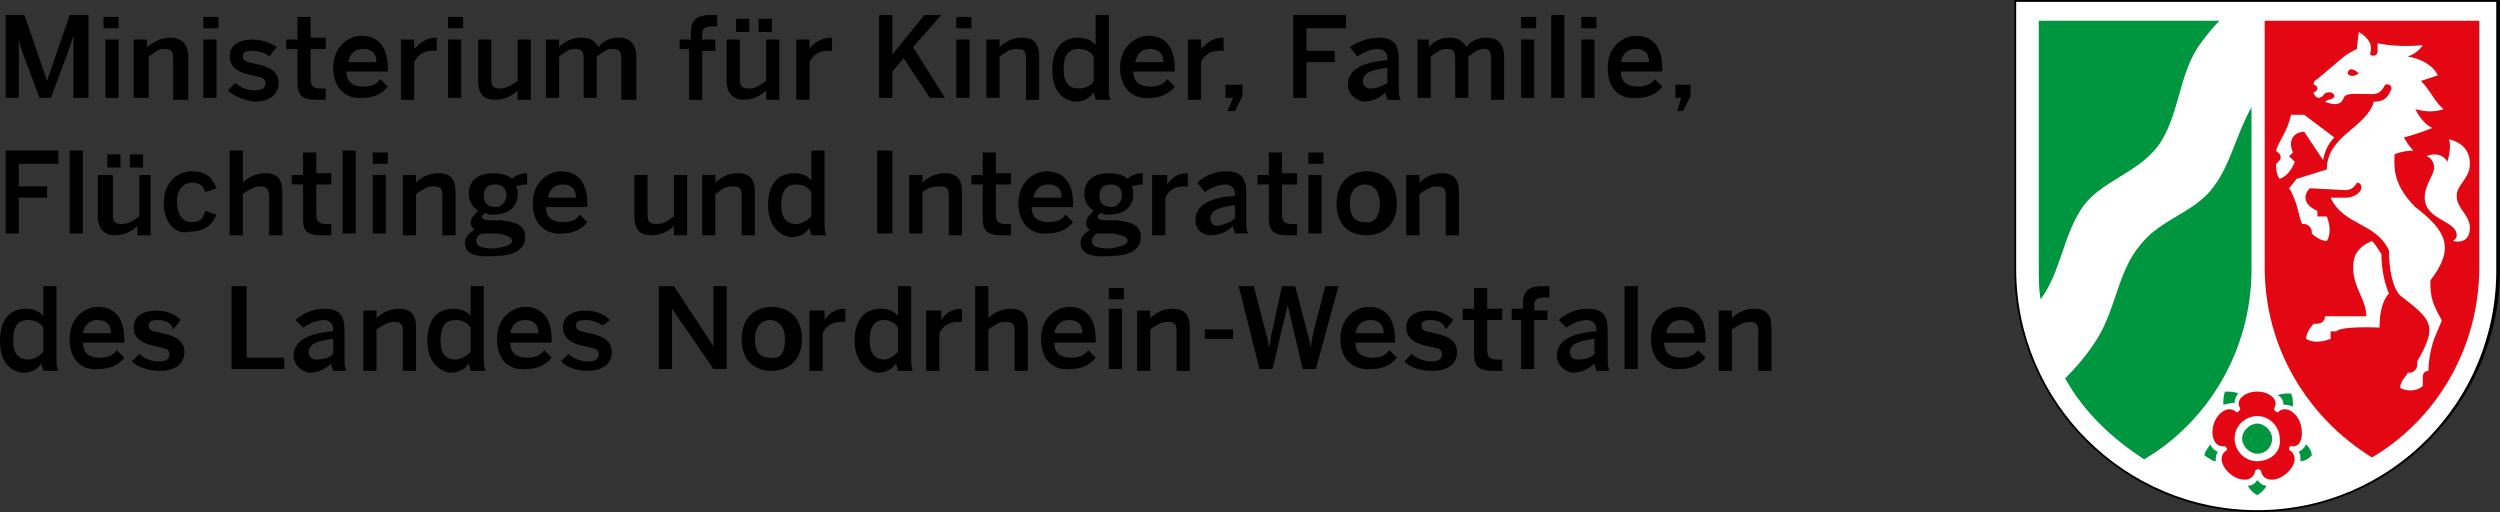 <?xml version="1.0" encoding="UTF-8"?> <!-- Generator: Adobe Illustrator 22.0.1, SVG Export Plug-In . SVG Version: 6.00 Build 0) --> <svg xmlns="http://www.w3.org/2000/svg" xmlns:xlink="http://www.w3.org/1999/xlink" version="1.1" id="Ebene_1" x="0px" y="0px" viewBox="0 0 132.8 27.2" style="enable-background:new 0 0 132.8 27.2;" xml:space="preserve"><rect x="0" y="0" width="132.8" height="27.2" fill="#333333" stroke="none"/> <style type="text/css"> .st0{clip-path:url(#SVGID_2_);} .st1{clip-path:url(#SVGID_4_);} .st2{clip-path:url(#SVGID_6_);} .st3{clip-path:url(#SVGID_8_);} .st4{clip-path:url(#SVGID_10_);} .st5{clip-path:url(#SVGID_12_);} .st6{clip-path:url(#SVGID_14_);} .st7{clip-path:url(#SVGID_16_);} .st8{clip-path:url(#SVGID_18_);} .st9{clip-path:url(#SVGID_20_);} .st10{clip-path:url(#SVGID_22_);} .st11{clip-path:url(#SVGID_24_);} .st12{clip-path:url(#SVGID_26_);} .st13{clip-path:url(#SVGID_28_);} .st14{clip-path:url(#SVGID_30_);} .st15{clip-path:url(#SVGID_32_);} .st16{clip-path:url(#SVGID_32_);fill:#FFFFFF;} .st17{clip-path:url(#SVGID_32_);fill:#009640;} .st18{clip-path:url(#SVGID_32_);fill:#E30613;} </style> <g> <defs> <rect id="SVGID_1_" width="132.8" height="27.2"></rect> </defs> <clipPath id="SVGID_2_"> <use xlink:href="#SVGID_1_" style="overflow:visible;"></use> </clipPath> <path class="st0" d="M132.8,0v14.3c0,7.1-5.8,12.9-12.9,12.9c-7.1,0-12.9-5.8-12.9-12.9V0H132.8z"></path> <path class="st0" d="M0.3,0.8h1l1.2,3.5h0l1.2-3.5h1v4.4H3.9V1.9h0C3.8,2.2,3.7,2.5,3.6,2.8L2.7,5.2H2.1L1.2,2.8 C1.1,2.5,1,2.3,1,1.9h0v3.3H0.3V0.8z"></path> </g> <path d="M5.6,5.2h0.7V2.1H5.6V5.2z M5.5,1.5h0.8V0.9H5.5V1.5z"></path> <g> <defs> <rect id="SVGID_3_" width="132.8" height="27.2"></rect> </defs> <clipPath id="SVGID_4_"> <use xlink:href="#SVGID_3_" style="overflow:visible;"></use> </clipPath> <path class="st1" d="M7.1,2.1h0.7v0.4C8.1,2.3,8.5,2,9,2C9.6,2,10,2.3,10,3v2.3H9.2V3.1c0-0.4-0.1-0.5-0.5-0.5 C8.4,2.6,8.2,2.8,7.9,3v2.2H7.1V2.1z"></path> </g> <path d="M10.8,5.2h0.7V2.1h-0.7V5.2z M10.8,1.5h0.8V0.9h-0.8V1.5z"></path> <g> <defs> <rect id="SVGID_5_" width="132.8" height="27.2"></rect> </defs> <clipPath id="SVGID_6_"> <use xlink:href="#SVGID_5_" style="overflow:visible;"></use> </clipPath> <path class="st2" d="M12.1,4.8l0.4-0.4c0.2,0.2,0.6,0.4,1,0.4c0.4,0,0.6-0.1,0.6-0.4c0-0.3-0.3-0.3-0.7-0.4c-0.5-0.1-1.2-0.3-1.2-1 c0-0.6,0.5-0.9,1.2-0.9c0.6,0,1,0.2,1.3,0.4l-0.4,0.5c-0.2-0.2-0.6-0.3-0.9-0.3c-0.4,0-0.5,0.1-0.5,0.3c0,0.3,0.3,0.3,0.7,0.4 c0.5,0.1,1.2,0.3,1.2,1c0,0.7-0.6,1-1.3,1C12.9,5.3,12.4,5.1,12.1,4.8"></path> <path class="st2" d="M15.8,4.4V2.6h-0.6V2.1h0.6V0.9h0.7v1.1h0.8v0.6h-0.8v1.6c0,0.3,0.1,0.5,0.5,0.5c0.1,0,0.2,0,0.3,0v0.6 c-0.1,0-0.4,0-0.5,0C16,5.3,15.8,5,15.8,4.4"></path> <path class="st2" d="M20,3.3c0-0.5-0.3-0.7-0.7-0.7c-0.4,0-0.7,0.2-0.8,0.7H20z M17.7,3.6c0-1.2,0.9-1.7,1.5-1.7 c0.7,0,1.4,0.4,1.4,1.7v0.2h-2.2c0,0.6,0.4,0.8,0.9,0.8c0.4,0,0.7-0.1,0.9-0.4l0.4,0.4c-0.3,0.4-0.8,0.6-1.3,0.6 C18.5,5.3,17.7,4.8,17.7,3.6"></path> <path class="st2" d="M21.3,2.1h0.7v0.5h0C22.3,2.3,22.6,2,23.2,2h0l0,0.7c0,0-0.2,0-0.2,0c-0.5,0-0.8,0.2-1,0.6v2h-0.7V2.1z"></path> </g> <path d="M23.8,5.2h0.7V2.1h-0.7V5.2z M23.8,1.5h0.8V0.9h-0.8V1.5z"></path> <g> <defs> <rect id="SVGID_7_" width="132.8" height="27.2"></rect> </defs> <clipPath id="SVGID_8_"> <use xlink:href="#SVGID_7_" style="overflow:visible;"></use> </clipPath> <path class="st3" d="M25.4,4.3V2.1h0.7v2.1c0,0.4,0.1,0.5,0.5,0.5c0.3,0,0.6-0.2,0.9-0.4V2.1h0.7v3.2h-0.7V4.8 c-0.2,0.2-0.6,0.5-1.2,0.5C25.7,5.3,25.4,5,25.4,4.3"></path> <path class="st3" d="M29,2.1h0.7v0.4C30,2.2,30.4,2,30.9,2c0.5,0,0.7,0.2,0.9,0.5C32,2.2,32.4,2,32.9,2c0.6,0,0.9,0.4,0.9,1v2.3H33 V3.1c0-0.4-0.1-0.5-0.5-0.5c-0.3,0-0.5,0.2-0.8,0.4v2.2H31V3.1c0-0.4-0.1-0.5-0.5-0.5c-0.3,0-0.5,0.2-0.8,0.4v2.2H29V2.1z"></path> <path class="st3" d="M36.7,2.6h-0.6V2.1h0.6V1.7c0-0.5,0.2-0.9,1-0.9c0.1,0,0.4,0,0.4,0v0.6c0,0-0.2,0-0.3,0 c-0.3,0-0.5,0.1-0.5,0.4v0.3h0.7v0.6h-0.7v2.6h-0.7V2.6z"></path> <path class="st3" d="M40.3,1H41v0.7h-0.7V1z M39.1,1h0.7v0.7h-0.7V1z M38.6,4.3V2.1h0.7v2.1c0,0.4,0.1,0.5,0.5,0.5s0.6-0.2,0.9-0.4 V2.1h0.7v3.2h-0.7V4.8c-0.2,0.2-0.6,0.5-1.2,0.5C39,5.3,38.6,5,38.6,4.3"></path> <path class="st3" d="M42.3,2.1H43v0.5h0C43.2,2.3,43.6,2,44.2,2h0l0,0.7c0,0-0.2,0-0.2,0c-0.5,0-0.8,0.2-1,0.6v2h-0.7V2.1z"></path> </g> <polygon points="46.7,0.8 47.4,0.8 47.4,2.9 49.1,0.8 50,0.8 48.5,2.5 50.2,5.2 49.4,5.2 48,3.1 47.4,3.8 47.4,5.2 46.7,5.2 "></polygon> <path d="M50.8,5.2h0.7V2.1h-0.7V5.2z M50.8,1.5h0.8V0.9h-0.8V1.5z"></path> <g> <defs> <rect id="SVGID_9_" width="132.8" height="27.2"></rect> </defs> <clipPath id="SVGID_10_"> <use xlink:href="#SVGID_9_" style="overflow:visible;"></use> </clipPath> <path class="st4" d="M52.4,2.1h0.7v0.4C53.3,2.3,53.7,2,54.3,2c0.6,0,0.9,0.3,0.9,1v2.3h-0.7V3.1c0-0.4-0.1-0.5-0.5-0.5 S53.4,2.8,53.1,3v2.2h-0.7V2.1z"></path> <path class="st4" d="M58.1,4.3V3c-0.2-0.3-0.5-0.4-0.8-0.4c-0.6,0-0.8,0.4-0.8,1.1c0,0.7,0.3,1,0.8,1C57.7,4.7,58,4.5,58.1,4.3 M55.9,3.7c0-1.1,0.5-1.7,1.4-1.7c0.3,0,0.7,0.1,0.9,0.4V0.8h0.7v3.7c0,0.4,0,0.6,0.1,0.8h-0.8c0-0.1-0.1-0.3-0.1-0.4 c-0.2,0.3-0.5,0.5-1,0.5C56.4,5.3,55.9,4.8,55.9,3.7"></path> <path class="st4" d="M61.8,3.3c0-0.5-0.3-0.7-0.7-0.7c-0.4,0-0.7,0.2-0.8,0.7H61.8z M59.5,3.6c0-1.2,0.9-1.7,1.5-1.7 c0.7,0,1.4,0.4,1.4,1.7v0.2h-2.2c0,0.6,0.4,0.8,0.9,0.8c0.4,0,0.7-0.1,0.9-0.4l0.4,0.4c-0.3,0.4-0.8,0.6-1.3,0.6 C60.3,5.3,59.5,4.8,59.5,3.6"></path> <path class="st4" d="M63.1,2.1h0.7v0.5h0C64.1,2.3,64.4,2,65,2h0l0,0.7c0,0-0.2,0-0.2,0c-0.5,0-0.8,0.2-1,0.6v2h-0.7V2.1z"></path> </g> <polygon points="65.1,4.5 65.1,5.2 65.5,5.2 65.2,5.9 65.6,5.9 66,5.1 66,4.5 "></polygon> <polygon points="68.7,0.8 71.5,0.8 71.5,1.5 69.4,1.5 69.4,2.7 70.9,2.7 70.9,3.3 69.4,3.3 69.4,5.2 68.7,5.2 "></polygon> <g> <defs> <rect id="SVGID_11_" width="132.8" height="27.2"></rect> </defs> <clipPath id="SVGID_12_"> <use xlink:href="#SVGID_11_" style="overflow:visible;"></use> </clipPath> <path class="st5" d="M73.7,4.4V3.6c-0.9,0.1-1.3,0.3-1.3,0.7c0,0.3,0.2,0.4,0.4,0.4C73.1,4.7,73.4,4.6,73.7,4.4 M71.6,4.5 c0-0.7,0.6-1.2,2.1-1.3V3.1c0-0.3-0.2-0.5-0.5-0.5c-0.4,0-0.8,0.2-1.1,0.4l-0.4-0.5C72,2.3,72.6,2,73.2,2c0.9,0,1.1,0.4,1.1,1.2 v1.3c0,0.4,0,0.6,0.1,0.8h-0.7c0-0.1-0.1-0.2-0.1-0.4c-0.3,0.3-0.7,0.5-1.2,0.5C72,5.3,71.6,5,71.6,4.5"></path> <path class="st5" d="M75.2,2.1h0.7v0.4C76.2,2.2,76.5,2,77,2c0.5,0,0.7,0.2,0.9,0.5C78.1,2.2,78.5,2,79,2c0.6,0,0.9,0.4,0.9,1v2.3 h-0.7V3.1c0-0.4-0.1-0.5-0.4-0.5c-0.3,0-0.5,0.2-0.8,0.4v2.2h-0.7V3.1c0-0.4-0.1-0.5-0.5-0.5c-0.3,0-0.5,0.2-0.8,0.4v2.2h-0.7V2.1z "></path> </g> <path d="M80.8,5.2h0.7V2.1h-0.7V5.2z M80.8,1.5h0.8V0.9h-0.8V1.5z"></path> <rect x="82.4" y="0.8" width="0.7" height="4.4"></rect> <path d="M84,5.2h0.7V2.1H84V5.2z M84,1.5h0.8V0.9H84V1.5z"></path> <g> <defs> <rect id="SVGID_13_" width="132.8" height="27.2"></rect> </defs> <clipPath id="SVGID_14_"> <use xlink:href="#SVGID_13_" style="overflow:visible;"></use> </clipPath> <path class="st6" d="M87.6,3.3c0-0.5-0.3-0.7-0.7-0.7c-0.4,0-0.7,0.2-0.8,0.7H87.6z M85.4,3.6c0-1.2,0.9-1.7,1.5-1.7 c0.7,0,1.4,0.4,1.4,1.7v0.2h-2.2c0,0.6,0.4,0.8,0.9,0.8c0.4,0,0.7-0.1,0.9-0.4l0.4,0.4c-0.3,0.4-0.8,0.6-1.3,0.6 C86.1,5.3,85.4,4.8,85.4,3.6"></path> </g> <polygon points="89,4.5 89,5.2 89.3,5.2 89.1,5.9 89.4,5.9 89.8,5.1 89.8,4.5 "></polygon> <polygon points="0.3,8 0.3,12.4 1,12.4 1,10.5 2.5,10.5 2.5,9.9 1,9.9 1,8.7 3.1,8.7 3.1,8 "></polygon> <rect x="3.7" y="8" width="0.7" height="4.4"></rect> <g> <defs> <rect id="SVGID_15_" width="132.8" height="27.2"></rect> </defs> <clipPath id="SVGID_16_"> <use xlink:href="#SVGID_15_" style="overflow:visible;"></use> </clipPath> <path class="st7" d="M6.9,8.2h0.7v0.7H6.9V8.2z M5.7,8.2h0.7v0.7H5.7V8.2z M5.2,11.5V9.3H6v2.1c0,0.4,0.1,0.5,0.5,0.5 c0.3,0,0.6-0.2,0.9-0.4V9.3H8v3.2H7.3V12c-0.2,0.2-0.6,0.5-1.2,0.5C5.6,12.5,5.2,12.2,5.2,11.5"></path> <path class="st7" d="M8.7,10.8c0-1.2,0.8-1.7,1.5-1.7c0.8,0,1.1,0.4,1.3,0.9l-0.6,0.2c-0.1-0.4-0.4-0.5-0.7-0.5 c-0.4,0-0.8,0.3-0.8,1c0,0.7,0.3,1.1,0.8,1.1c0.3,0,0.6-0.1,0.7-0.6l0.6,0.2c-0.2,0.5-0.6,0.9-1.4,0.9C9.5,12.5,8.7,12,8.7,10.8"></path> <path class="st7" d="M12.2,8h0.7v1.7c0.2-0.2,0.6-0.5,1.2-0.5c0.6,0,0.9,0.3,0.9,1v2.3h-0.7v-2.1c0-0.4-0.2-0.5-0.5-0.5 c-0.3,0-0.6,0.2-0.9,0.4v2.2h-0.7V8z"></path> <path class="st7" d="M16.1,11.6V9.8h-0.6V9.3h0.6V8.1h0.7v1.1h0.8v0.6h-0.8v1.6c0,0.3,0.1,0.5,0.5,0.5c0.1,0,0.2,0,0.3,0v0.6 c-0.1,0-0.4,0-0.5,0C16.2,12.5,16.1,12.2,16.1,11.6"></path> </g> <rect x="18.2" y="8" width="0.7" height="4.4"></rect> <path d="M19.8,12.4h0.7V9.3h-0.7V12.4z M19.8,8.7h0.8V8.1h-0.8V8.7z"></path> <g> <defs> <rect id="SVGID_17_" width="132.8" height="27.2"></rect> </defs> <clipPath id="SVGID_18_"> <use xlink:href="#SVGID_17_" style="overflow:visible;"></use> </clipPath> <path class="st8" d="M21.4,9.3h0.7v0.4c0.2-0.2,0.6-0.5,1.2-0.5c0.6,0,0.9,0.3,0.9,1v2.3h-0.7v-2.1c0-0.4-0.1-0.5-0.5-0.5 c-0.3,0-0.6,0.2-0.9,0.4v2.2h-0.7V9.3z"></path> <path class="st8" d="M26.9,10.4c0-0.4-0.2-0.6-0.6-0.6c-0.4,0-0.6,0.2-0.6,0.6s0.2,0.6,0.7,0.6C26.6,11,26.9,10.7,26.9,10.4 M27.2,12.8c0-0.2-0.2-0.3-0.8-0.4l-0.6,0c-0.1,0-0.1,0-0.2,0c-0.2,0.1-0.3,0.2-0.3,0.4c0,0.3,0.3,0.4,1,0.4 C26.9,13.1,27.2,13,27.2,12.8 M24.7,12.9c0-0.3,0.2-0.5,0.5-0.7C25.1,12.1,25,12,25,11.8c0-0.2,0.2-0.4,0.4-0.6 c-0.3-0.2-0.5-0.5-0.5-0.9c0-0.7,0.5-1.1,1.3-1.1c0.4,0,0.8,0.1,1,0.3c0.2-0.2,0.5-0.3,0.8-0.3v0.6c-0.1,0-0.3,0-0.6,0.1 c0.1,0.1,0.1,0.3,0.1,0.4c0,0.7-0.5,1.1-1.3,1.1c-0.2,0-0.3,0-0.4-0.1c-0.1,0.1-0.2,0.1-0.2,0.2c0,0.1,0.1,0.2,0.4,0.2l0.6,0 c0.9,0.1,1.3,0.3,1.3,0.9c0,0.7-0.7,1-1.6,1C25.1,13.7,24.7,13.4,24.7,12.9"></path> <path class="st8" d="M30.6,10.5c0-0.5-0.3-0.7-0.7-0.7c-0.4,0-0.7,0.2-0.8,0.7H30.6z M28.3,10.8c0-1.2,0.9-1.7,1.5-1.7 c0.7,0,1.4,0.4,1.4,1.7v0.2h-2.2c0,0.6,0.4,0.8,0.9,0.8c0.4,0,0.7-0.1,0.9-0.4l0.4,0.4c-0.3,0.4-0.8,0.6-1.3,0.6 C29.1,12.5,28.3,12,28.3,10.8"></path> <path class="st8" d="M33.7,11.5V9.3h0.7v2.1c0,0.4,0.1,0.5,0.5,0.5s0.6-0.2,0.9-0.4V9.3h0.7v3.2h-0.7V12c-0.2,0.2-0.6,0.5-1.2,0.5 C34,12.5,33.7,12.2,33.7,11.5"></path> <path class="st8" d="M37.3,9.3h0.7v0.4c0.2-0.2,0.6-0.5,1.2-0.5c0.6,0,0.9,0.3,0.9,1v2.3h-0.7v-2.1c0-0.4-0.1-0.5-0.5-0.5 s-0.6,0.2-0.9,0.4v2.2h-0.7V9.3z"></path> <path class="st8" d="M43.1,11.5v-1.3c-0.2-0.3-0.5-0.4-0.8-0.4c-0.6,0-0.8,0.4-0.8,1.1c0,0.7,0.3,1,0.8,1 C42.6,11.9,42.9,11.7,43.1,11.5 M40.8,10.9c0-1.1,0.5-1.7,1.4-1.7c0.3,0,0.7,0.1,0.9,0.4V8h0.7v3.7c0,0.4,0,0.6,0.1,0.8h-0.8 c0-0.1-0.1-0.3-0.1-0.4c-0.2,0.3-0.5,0.5-1,0.5C41.4,12.5,40.8,12,40.8,10.9"></path> </g> <rect x="46.6" y="8" width="0.8" height="4.4"></rect> <g> <defs> <rect id="SVGID_19_" width="132.8" height="27.2"></rect> </defs> <clipPath id="SVGID_20_"> <use xlink:href="#SVGID_19_" style="overflow:visible;"></use> </clipPath> <path class="st9" d="M48.3,9.3H49v0.4c0.2-0.2,0.6-0.5,1.2-0.5c0.6,0,0.9,0.3,0.9,1v2.3h-0.7v-2.1c0-0.4-0.1-0.5-0.5-0.5 S49.3,10,49,10.2v2.2h-0.7V9.3z"></path> <path class="st9" d="M52.2,11.6V9.8h-0.6V9.3h0.6V8.1h0.7v1.1h0.8v0.6h-0.8v1.6c0,0.3,0.1,0.5,0.5,0.5c0.1,0,0.2,0,0.3,0v0.6 c-0.1,0-0.4,0-0.5,0C52.4,12.5,52.2,12.2,52.2,11.6"></path> <path class="st9" d="M56.4,10.5c0-0.5-0.3-0.7-0.7-0.7c-0.4,0-0.7,0.2-0.8,0.7H56.4z M54.1,10.8c0-1.2,0.9-1.7,1.5-1.7 c0.7,0,1.4,0.4,1.4,1.7v0.2h-2.2c0,0.6,0.4,0.8,0.9,0.8c0.4,0,0.7-0.1,0.9-0.4l0.4,0.4c-0.3,0.4-0.8,0.6-1.3,0.6 C54.9,12.5,54.1,12,54.1,10.8"></path> <path class="st9" d="M59.6,10.4c0-0.4-0.2-0.6-0.6-0.6c-0.4,0-0.6,0.2-0.6,0.6s0.2,0.6,0.7,0.6C59.3,11,59.6,10.7,59.6,10.4 M59.9,12.8c0-0.2-0.2-0.3-0.8-0.4l-0.6,0c-0.1,0-0.1,0-0.2,0c-0.2,0.1-0.3,0.2-0.3,0.4c0,0.3,0.3,0.4,1,0.4 C59.5,13.1,59.9,13,59.9,12.8 M57.4,12.9c0-0.3,0.2-0.5,0.5-0.7c-0.2-0.1-0.2-0.2-0.2-0.4c0-0.2,0.2-0.4,0.4-0.6 c-0.3-0.2-0.5-0.5-0.5-0.9c0-0.7,0.5-1.1,1.3-1.1c0.4,0,0.8,0.1,1,0.3c0.2-0.2,0.5-0.3,0.8-0.3v0.6c-0.1,0-0.3,0-0.6,0.1 c0.1,0.1,0.1,0.3,0.1,0.4c0,0.7-0.5,1.1-1.3,1.1c-0.2,0-0.3,0-0.4-0.1c-0.1,0.1-0.2,0.1-0.2,0.2c0,0.1,0.1,0.2,0.4,0.2l0.6,0 c0.9,0.1,1.3,0.3,1.3,0.9c0,0.7-0.7,1-1.6,1C57.8,13.7,57.4,13.4,57.4,12.9"></path> <path class="st9" d="M61.2,9.3H62v0.5h0c0.2-0.3,0.5-0.6,1.1-0.6h0l0,0.7c0,0-0.2,0-0.2,0c-0.5,0-0.8,0.2-1,0.6v2h-0.7V9.3z"></path> <path class="st9" d="M65.6,11.6v-0.7c-0.9,0.1-1.3,0.3-1.3,0.7c0,0.3,0.2,0.4,0.4,0.4C65.1,11.9,65.4,11.8,65.6,11.6 M63.5,11.7 c0-0.7,0.6-1.2,2.1-1.3v-0.1c0-0.3-0.2-0.5-0.5-0.5c-0.4,0-0.8,0.2-1.1,0.4l-0.4-0.5c0.3-0.3,0.9-0.6,1.5-0.6 c0.9,0,1.1,0.4,1.1,1.2v1.3c0,0.4,0,0.6,0.1,0.8h-0.7c0-0.1-0.1-0.2-0.1-0.4c-0.3,0.3-0.7,0.5-1.2,0.5 C63.9,12.5,63.5,12.2,63.5,11.7"></path> <path class="st9" d="M67.4,11.6V9.8h-0.6V9.3h0.6V8.1h0.7v1.1h0.8v0.6h-0.8v1.6c0,0.3,0.1,0.5,0.5,0.5c0.1,0,0.2,0,0.3,0v0.6 c-0.1,0-0.4,0-0.5,0C67.6,12.5,67.4,12.2,67.4,11.6"></path> </g> <path d="M69.5,12.4h0.7V9.3h-0.7V12.4z M69.5,8.7h0.8V8.1h-0.8V8.7z"></path> <g> <defs> <rect id="SVGID_21_" width="132.8" height="27.2"></rect> </defs> <clipPath id="SVGID_22_"> <use xlink:href="#SVGID_21_" style="overflow:visible;"></use> </clipPath> <path class="st10" d="M73.3,10.8c0-0.6-0.3-1-0.8-1c-0.5,0-0.8,0.4-0.8,1c0,0.6,0.2,1,0.8,1C73,11.9,73.3,11.5,73.3,10.8 M71,10.8 c0-1.2,0.8-1.7,1.6-1.7c0.8,0,1.6,0.5,1.6,1.7c0,1.2-0.8,1.7-1.6,1.7C71.7,12.5,71,12,71,10.8"></path> <path class="st10" d="M74.7,9.3h0.7v0.4c0.2-0.2,0.6-0.5,1.2-0.5c0.6,0,0.9,0.3,0.9,1v2.3h-0.7v-2.1c0-0.4-0.1-0.5-0.5-0.5 c-0.3,0-0.6,0.2-0.9,0.4v2.2h-0.7V9.3z"></path> <path class="st10" d="M2.3,18.7v-1.3C2.1,17.1,1.8,17,1.5,17c-0.6,0-0.8,0.4-0.8,1.1c0,0.7,0.3,1,0.8,1C1.8,19.1,2.1,18.9,2.3,18.7 M0,18.1c0-1.1,0.5-1.7,1.4-1.7c0.3,0,0.7,0.1,0.9,0.4v-1.6H3v3.7c0,0.4,0,0.6,0.1,0.8H2.3c0-0.1-0.1-0.3-0.1-0.4 c-0.2,0.3-0.5,0.5-1,0.5C0.5,19.7,0,19.2,0,18.1"></path> <path class="st10" d="M5.9,17.7c0-0.5-0.3-0.7-0.7-0.7c-0.4,0-0.7,0.2-0.8,0.7H5.9z M3.7,18c0-1.2,0.9-1.7,1.5-1.7 c0.7,0,1.4,0.4,1.4,1.7v0.2H4.4c0,0.6,0.4,0.8,0.9,0.8c0.4,0,0.7-0.1,0.9-0.4l0.4,0.4c-0.3,0.4-0.8,0.6-1.3,0.6 C4.4,19.7,3.7,19.2,3.7,18"></path> <path class="st10" d="M7,19.2l0.4-0.4c0.2,0.2,0.6,0.4,1,0.4c0.4,0,0.6-0.1,0.6-0.4c0-0.3-0.3-0.3-0.7-0.4c-0.5-0.1-1.2-0.3-1.2-1 c0-0.6,0.5-0.9,1.2-0.9c0.6,0,1,0.2,1.3,0.5l-0.4,0.5C9.1,17.1,8.7,17,8.4,17c-0.4,0-0.5,0.1-0.5,0.3c0,0.3,0.3,0.3,0.7,0.4 c0.5,0.1,1.2,0.3,1.2,1c0,0.7-0.6,1-1.3,1C7.9,19.7,7.3,19.5,7,19.2"></path> </g> <polygon points="12.3,15.2 13.1,15.2 13.1,19 15.1,19 15.1,19.6 12.3,19.6 "></polygon> <g> <defs> <rect id="SVGID_23_" width="132.8" height="27.2"></rect> </defs> <clipPath id="SVGID_24_"> <use xlink:href="#SVGID_23_" style="overflow:visible;"></use> </clipPath> <path class="st11" d="M17.7,18.8V18c-0.9,0.1-1.3,0.3-1.3,0.7c0,0.3,0.2,0.4,0.4,0.4C17.2,19.1,17.5,19,17.7,18.8 M15.6,18.9 c0-0.7,0.6-1.2,2.1-1.3v-0.1c0-0.3-0.2-0.5-0.5-0.5c-0.4,0-0.8,0.2-1.1,0.4L15.7,17c0.3-0.3,0.9-0.6,1.5-0.6c0.9,0,1.1,0.4,1.1,1.2 v1.3c0,0.4,0,0.6,0.1,0.8h-0.7c0-0.1-0.1-0.2-0.1-0.4c-0.3,0.3-0.7,0.5-1.2,0.5C16,19.7,15.6,19.4,15.6,18.9"></path> <path class="st11" d="M19.2,16.5H20v0.4c0.2-0.2,0.6-0.5,1.2-0.5c0.6,0,0.9,0.3,0.9,1v2.3h-0.7v-2.1c0-0.4-0.1-0.5-0.5-0.5 c-0.3,0-0.6,0.2-0.9,0.4v2.2h-0.7V16.5z"></path> <path class="st11" d="M25,18.7v-1.3c-0.2-0.3-0.5-0.4-0.8-0.4c-0.6,0-0.8,0.4-0.8,1.1c0,0.7,0.3,1,0.8,1 C24.5,19.1,24.8,18.9,25,18.7 M22.7,18.1c0-1.1,0.5-1.7,1.4-1.7c0.3,0,0.7,0.1,0.9,0.4v-1.6h0.7v3.7c0,0.4,0,0.6,0.1,0.8h-0.8 c0-0.1-0.1-0.3-0.1-0.4c-0.2,0.3-0.5,0.5-1,0.5C23.3,19.7,22.7,19.2,22.7,18.1"></path> <path class="st11" d="M28.6,17.7c0-0.5-0.3-0.7-0.7-0.7c-0.4,0-0.7,0.2-0.8,0.7H28.6z M26.4,18c0-1.2,0.9-1.7,1.5-1.7 c0.7,0,1.4,0.4,1.4,1.7v0.2h-2.2c0,0.6,0.4,0.8,0.9,0.8c0.4,0,0.7-0.1,0.9-0.4l0.4,0.4c-0.3,0.4-0.8,0.6-1.3,0.6 C27.1,19.7,26.4,19.2,26.4,18"></path> <path class="st11" d="M29.8,19.2l0.4-0.4c0.2,0.2,0.6,0.4,1,0.4c0.4,0,0.6-0.1,0.6-0.4c0-0.3-0.3-0.3-0.7-0.4 c-0.5-0.1-1.2-0.3-1.2-1c0-0.6,0.5-0.9,1.2-0.9c0.6,0,1,0.2,1.3,0.5L32,17.3c-0.2-0.2-0.6-0.3-0.9-0.3c-0.4,0-0.5,0.1-0.5,0.3 c0,0.3,0.3,0.3,0.7,0.4c0.5,0.1,1.2,0.3,1.2,1c0,0.7-0.6,1-1.3,1C30.6,19.7,30.1,19.5,29.8,19.2"></path> </g> <polygon points="35,15.2 35.8,15.2 37.9,18.4 37.9,18.4 37.9,15.2 38.6,15.2 38.6,19.6 37.9,19.6 35.7,16.4 35.7,16.4 35.7,19.6 35,19.6 "></polygon> <g> <defs> <rect id="SVGID_25_" width="132.8" height="27.2"></rect> </defs> <clipPath id="SVGID_26_"> <use xlink:href="#SVGID_25_" style="overflow:visible;"></use> </clipPath> <path class="st12" d="M41.7,18c0-0.6-0.3-1-0.8-1c-0.5,0-0.8,0.4-0.8,1c0,0.6,0.2,1,0.8,1C41.5,19.1,41.7,18.7,41.7,18 M39.4,18 c0-1.2,0.8-1.7,1.6-1.7c0.8,0,1.6,0.5,1.6,1.7c0,1.2-0.8,1.7-1.6,1.7C40.1,19.7,39.4,19.2,39.4,18"></path> <path class="st12" d="M43.1,16.5h0.7V17h0c0.2-0.3,0.5-0.6,1.1-0.6h0l0,0.7c0,0-0.2,0-0.2,0c-0.5,0-0.8,0.2-1,0.6v2h-0.7V16.5z"></path> <path class="st12" d="M47.7,18.7v-1.3C47.5,17.1,47.2,17,47,17c-0.6,0-0.8,0.4-0.8,1.1c0,0.7,0.3,1,0.8,1 C47.2,19.1,47.5,18.9,47.7,18.7 M45.4,18.1c0-1.1,0.5-1.7,1.4-1.7c0.3,0,0.7,0.1,0.9,0.4v-1.6h0.7v3.7c0,0.4,0,0.6,0.1,0.8h-0.8 c0-0.1-0.1-0.3-0.1-0.4c-0.2,0.3-0.5,0.5-1,0.5C46,19.7,45.4,19.2,45.4,18.1"></path> <path class="st12" d="M49.3,16.5H50V17h0c0.2-0.3,0.5-0.6,1.1-0.6h0l0,0.7c0,0-0.2,0-0.2,0c-0.5,0-0.8,0.2-1,0.6v2h-0.7V16.5z"></path> <path class="st12" d="M51.8,15.2h0.7v1.7c0.2-0.2,0.6-0.5,1.2-0.5c0.6,0,0.9,0.3,0.9,1v2.3h-0.7v-2.1c0-0.4-0.1-0.5-0.5-0.5 s-0.6,0.2-0.9,0.4v2.2h-0.7V15.2z"></path> <path class="st12" d="M57.5,17.7c0-0.5-0.3-0.7-0.7-0.7c-0.4,0-0.7,0.2-0.8,0.7H57.5z M55.3,18c0-1.2,0.9-1.7,1.5-1.7 c0.7,0,1.4,0.4,1.4,1.7v0.2H56c0,0.6,0.4,0.8,0.9,0.8c0.4,0,0.7-0.1,0.9-0.4l0.4,0.4c-0.3,0.4-0.8,0.6-1.3,0.6 C56,19.7,55.3,19.2,55.3,18"></path> </g> <path d="M58.9,19.6h0.7v-3.2h-0.7V19.6z M58.9,15.9h0.8v-0.6h-0.8V15.9z"></path> <g> <defs> <rect id="SVGID_27_" width="132.8" height="27.2"></rect> </defs> <clipPath id="SVGID_28_"> <use xlink:href="#SVGID_27_" style="overflow:visible;"></use> </clipPath> <path class="st13" d="M60.4,16.5h0.7v0.4c0.2-0.2,0.6-0.5,1.2-0.5c0.6,0,0.9,0.3,0.9,1v2.3h-0.7v-2.1c0-0.4-0.1-0.5-0.5-0.5 s-0.6,0.2-0.9,0.4v2.2h-0.7V16.5z"></path> </g> <rect x="64" y="17.5" width="1.5" height="0.5"></rect> <g> <defs> <rect id="SVGID_29_" width="132.8" height="27.2"></rect> </defs> <clipPath id="SVGID_30_"> <use xlink:href="#SVGID_29_" style="overflow:visible;"></use> </clipPath> <path class="st14" d="M65.8,15.2h0.8l0.6,2.3c0.1,0.4,0.2,0.7,0.2,1h0c0.1-0.3,0.1-0.7,0.2-1l0.5-2.3h0.7l0.6,2.3 c0.1,0.4,0.2,0.6,0.2,1h0c0.1-0.4,0.1-0.6,0.2-1l0.6-2.3h0.7l-1.2,4.4h-0.7l-0.8-3.4h0l-0.8,3.4h-0.7L65.8,15.2z"></path> <path class="st14" d="M73.5,17.7c0-0.5-0.3-0.7-0.7-0.7c-0.4,0-0.7,0.2-0.8,0.7H73.5z M71.2,18c0-1.2,0.9-1.7,1.5-1.7 c0.7,0,1.4,0.4,1.4,1.7v0.2H72c0,0.6,0.4,0.8,0.9,0.8c0.4,0,0.7-0.1,0.9-0.4l0.4,0.4c-0.3,0.4-0.8,0.6-1.3,0.6 C72,19.7,71.2,19.2,71.2,18"></path> <path class="st14" d="M74.6,19.2l0.4-0.4c0.2,0.2,0.6,0.4,1,0.4c0.4,0,0.6-0.1,0.6-0.4c0-0.3-0.3-0.3-0.7-0.4 c-0.5-0.1-1.2-0.3-1.2-1c0-0.6,0.5-0.9,1.2-0.9c0.6,0,1,0.2,1.3,0.5l-0.4,0.5C76.7,17.1,76.3,17,76,17c-0.4,0-0.5,0.1-0.5,0.3 c0,0.3,0.3,0.3,0.7,0.4c0.5,0.1,1.2,0.3,1.2,1c0,0.7-0.6,1-1.3,1C75.4,19.7,74.9,19.5,74.6,19.2"></path> <path class="st14" d="M78.3,18.8V17h-0.6v-0.6h0.6v-1.1H79v1.1h0.8V17H79v1.6c0,0.3,0.1,0.5,0.5,0.5c0.1,0,0.2,0,0.3,0v0.6 c-0.1,0-0.4,0-0.5,0C78.5,19.7,78.3,19.4,78.3,18.8"></path> <path class="st14" d="M80.9,17h-0.6v-0.6h0.6v-0.3c0-0.5,0.2-0.9,1-0.9c0.1,0,0.4,0,0.4,0v0.6c0,0-0.2,0-0.3,0 c-0.3,0-0.5,0.1-0.5,0.4v0.3h0.7V17h-0.7v2.6h-0.7V17z"></path> <path class="st14" d="M84.7,18.8V18c-0.9,0.1-1.3,0.3-1.3,0.7c0,0.3,0.2,0.4,0.4,0.4C84.2,19.1,84.5,19,84.7,18.8 M82.7,18.9 c0-0.7,0.6-1.2,2.1-1.3v-0.1c0-0.3-0.2-0.5-0.5-0.5c-0.4,0-0.8,0.2-1.1,0.4L82.8,17c0.3-0.3,0.9-0.6,1.5-0.6c0.9,0,1.1,0.4,1.1,1.2 v1.3c0,0.4,0,0.6,0.1,0.8h-0.7c0-0.1-0.1-0.2-0.1-0.4c-0.3,0.3-0.7,0.5-1.2,0.5C83.1,19.7,82.7,19.4,82.7,18.9"></path> </g> <rect x="86.3" y="15.2" width="0.7" height="4.4"></rect> <g> <defs> <rect id="SVGID_31_" width="132.8" height="27.2"></rect> </defs> <clipPath id="SVGID_32_"> <use xlink:href="#SVGID_31_" style="overflow:visible;"></use> </clipPath> <path class="st15" d="M90,17.7c0-0.5-0.3-0.7-0.7-0.7c-0.4,0-0.7,0.2-0.8,0.7H90z M87.7,18c0-1.2,0.9-1.7,1.5-1.7 c0.7,0,1.4,0.4,1.4,1.7v0.2h-2.2c0,0.6,0.4,0.8,0.9,0.8c0.4,0,0.7-0.1,0.9-0.4l0.4,0.4c-0.3,0.4-0.8,0.6-1.3,0.6 C88.5,19.7,87.7,19.2,87.7,18"></path> <path class="st15" d="M91.3,16.5h0.7v0.4c0.2-0.2,0.6-0.5,1.2-0.5c0.6,0,0.9,0.3,0.9,1v2.3h-0.7v-2.1c0-0.4-0.1-0.5-0.5-0.5 c-0.3,0-0.6,0.2-0.9,0.4v2.2h-0.7V16.5z"></path> <path class="st16" d="M119.9,27.1c-7,0-12.8-5.7-12.8-12.8V0.1h25.5v14.1C132.7,21.3,127,27.1,119.9,27.1"></path> <path class="st16" d="M132.3,14.3c0,6.9-5.6,12.5-12.4,12.5c-6.8,0-12.4-5.6-12.4-12.5V0.5h24.8V14.3z"></path> <path class="st17" d="M120.4,25.8c-0.1,0.2-0.3,0.4-0.5,0.5c-0.2-0.1-0.4-0.3-0.5-0.5c0.2,0,0.4-0.1,0.5-0.3 C120.1,25.7,120.2,25.8,120.4,25.8 M117.7,24.5c-0.2,0-0.4-0.2-0.6-0.3c0-0.2,0.2-0.4,0.3-0.6c0.1,0.2,0.2,0.3,0.4,0.4 C117.7,24.2,117.7,24.3,117.7,24.5 M118.1,21.5c0-0.2,0-0.5,0.1-0.7c0.2,0,0.5,0,0.7,0.1c-0.1,0.1-0.2,0.3-0.2,0.5 C118.4,21.4,118.2,21.5,118.1,21.5 M121,21c0.2-0.1,0.4-0.1,0.7-0.1c0.1,0.2,0.1,0.4,0.1,0.7c-0.2-0.1-0.4-0.1-0.5-0.1 C121.3,21.3,121.2,21.1,121,21 M122.5,23.6c0.2,0.2,0.3,0.4,0.3,0.6c-0.2,0.2-0.4,0.3-0.6,0.3c0-0.2,0-0.4-0.1-0.5 C122.3,23.9,122.4,23.8,122.5,23.6 M119.9,24.1c-0.4,0-0.8-0.4-0.8-0.8s0.4-0.8,0.8-0.8c0.4,0,0.8,0.4,0.8,0.8 S120.4,24.1,119.9,24.1 M108.2,1.1h9.7c-0.4,0.4-0.7,0.8-1,1.2c-1.2,1.6-1.1,3.9-2.3,5.5c-1.1,1.4-2.9,1.8-3.9,3.1 c-1.1,1.5-1.2,3.5-2.3,5c-0.1-0.5-0.1-1.1-0.1-1.7V1.1z M119.6,5.7v8.6c0,4.3-2.3,8.1-5.7,10.1c-1.7-1.1-3.2-2.5-4.2-4.3 c0.6-0.6,1.2-1.3,1.7-2.1c1-1.6,1.1-3.6,2.3-5c1.1-1.4,2.9-1.7,3.9-3.1C118.5,8.7,118.8,7.1,119.6,5.7"></path> <path class="st18" d="M120.3,1.1h11.4v13.1c0,4.3-2.3,8.1-5.7,10.1c-3.4-2.1-5.7-5.8-5.7-10.1V1.1z"></path> <path class="st18" d="M119.9,24.5c-0.7,0-1.2-0.6-1.2-1.2c0-0.7,0.6-1.2,1.2-1.2c0.7,0,1.2,0.6,1.2,1.2 C121.2,24,120.6,24.5,119.9,24.5 M122.2,22.5c-0.2-0.6-0.8-1-1.2-0.6c-0.1,0-0.2-0.1-0.2-0.2c0.3-0.5-0.3-0.9-0.9-0.9 s-1.2,0.4-0.9,0.9c0,0.1-0.1,0.2-0.2,0.2c-0.4-0.4-1,0-1.2,0.6c-0.2,0.6,0,1.3,0.6,1.2c0.1,0.1,0.1,0.2,0.1,0.2 c-0.5,0.3-0.3,0.9,0.2,1.3c0.5,0.4,1.2,0.4,1.3-0.2c0.1-0.1,0.2-0.1,0.3,0c0.1,0.6,0.8,0.6,1.3,0.2c0.5-0.4,0.7-1,0.2-1.3 c0-0.1,0-0.2,0.1-0.2C122.2,23.8,122.4,23.2,122.2,22.5"></path> <path class="st16" d="M123.5,16.8h2.2c0-0.9-0.7-1.5-0.7-2.6c0-0.7,0.3-1.1,1-1.4c0.2,0.2,0.3,0.4,0.5,0.7c0,0.9,0.2,1.6,0.4,2.1 c0,0-0.5,0.4-0.5,1.8c0,0-2-0.1-2.3,0.2h-0.3V18c-0.5,0.2-1,0.2-1.3,0c0-0.4,0.4-0.8,0.4-0.8c0,0,0.1,0,0.1,0 C123.4,17.2,123.5,17,123.5,16.8C123.5,16.8,123.5,16.8,123.5,16.8"></path> <path class="st16" d="M121.1,9.5c-0.2-0.2-0.2-0.7-0.2-0.8c0,0,0.1,0,0.1-0.1c0.2-0.1,0.2-0.4,0-0.5c0,0,0,0-0.1-0.1 c0.2-0.6,0.6-1,0.8-1.9h0.7l1.6,1.2c-0.3,0.3-0.5,0.7-0.6,1.2L122.4,7c-0.5,0-0.9,0.4-0.6,1.1l-0.2,0.2l0.3,0.3 C121.7,9.1,121.4,9.4,121.1,9.5"></path> <path class="st16" d="M127.5,20.6c0-0.4,0.4-0.7,0.4-0.8c0,0,0,0,0.1,0c0.2,0,0.4-0.2,0.4-0.4c0-0.1,0-0.1,0-0.2 c1.1-1.9,0.8-2.2-0.9-3.5c-0.4-0.4-0.6-1.4-0.6-2.4c-0.7-1.5-2.4-1.3-3.1-2.8l0.8,0c0.4,0,0.7-0.2,0.8-0.4c0.1-0.2,0-0.4-0.2-0.4 c-0.1,0.2-0.3,0.4-0.6,0.4l-1.9-0.1c-0.4,0.4-0.3,0.9,0.4,1.2v0.3h0.5c0.2,0.5,0.2,1,0,1.3c-0.4,0-0.8-0.4-0.8-0.4c0,0,0-0.1,0-0.1 c0-0.2-0.2-0.4-0.4-0.4c0,0-0.1,0-0.1,0c-0.2-0.3-0.2-1.1-0.7-1.9l0.4-0.5l1.6-0.5c0-1.8,2.1-2.2,2.5-3.6c0.4,0,0.7-0.1,0.9-0.6 c0.1-0.1,0-0.4-0.3-0.3c-0.2,0.4-0.4,0.5-0.7,0.5c-0.8,0-1.4-0.1-1.5,0.2c-0.2,0.6-1,0.2-1,0.2l0.2-0.1c0,0,0,0,0,0 c0.1,0,0.3-0.1,0.3-0.2c0-0.1-0.1-0.2-0.3-0.2c-0.1,0-0.3,0.1-0.3,0.2c0,0,0,0,0,0l-0.2,0.1c-0.2,0-0.3-0.2-0.3-0.3 c0.1,0,0.2-0.1,0.2-0.2c0-0.1-0.1-0.2-0.2-0.2c0-0.1,0-0.2,0.2-0.3l1.3-1.1c0.2-0.2,0.6-0.4,0.8-0.5c0-0.3,0.1-0.7,0.1-0.9 c0,0,0.4,0.2,0.6,0.6c0.1,0.3,0,0.5,0,0.6c0.1,0.1,0.4,0.1,0.4-0.2c0-0.1,0-0.3,0-0.4c0.5,0.1,1.3,0.2,2.4,0.1 c-0.2,0.3-0.5,0.5-0.8,0.6c0.6,0.1,1.3,0.4,1.6,1c-0.3,0.1-0.6,0.2-0.9,0.3c0.5,0.5,0.8,1.2,1.2,1.5c-0.6,0.2-1.1,0.1-1.5,0 c0.2,0.4,0.5,0.8,0.9,1c-0.5,0.2-1.1,0.4-1.5,0.5c0.1,0.2,0.3,0.5,0.5,0.7c-0.4,0-0.8,0.1-1,0.2c0,0.5-0.2,1.5,1.1,2.8 c1.7,1.3,2.1,2.2,0.8,3.9c0,0.9,0.1,1.2,0.6,2.1c0,0.1-0.2,0.5-0.4,1c-0.2,0.6-0.3,1.2-0.3,1.7c0,0-0.3,0-0.3,0.3v0.5 C128.4,20.8,127.8,20.8,127.5,20.6"></path> <path class="st16" d="M131.2,8.7c0,0.8-0.7,1.1-0.7,1.7c0,0.7,0.7,1,0.7,1.7c0,0.7-0.5,0.8-0.9,0.7c0,0,0.2-0.1,0.2-0.3 c0-0.8-1.7-0.8-1.7-2c0-0.7,0.5-1.2,0.5-1.6c0-0.2-0.1-0.5-0.4-0.6c0.4-0.2,0.9-0.1,1.1,0.3c0.1-0.3,0.2-0.8,0.1-1.2 C130.9,7.6,131.2,8.1,131.2,8.7L131.2,8.7z"></path> <path class="st18" d="M124.7,3.9c0.2,0.3,0.6,0,0.6,0S124.8,3.4,124.7,3.9"></path> </g> </svg> 